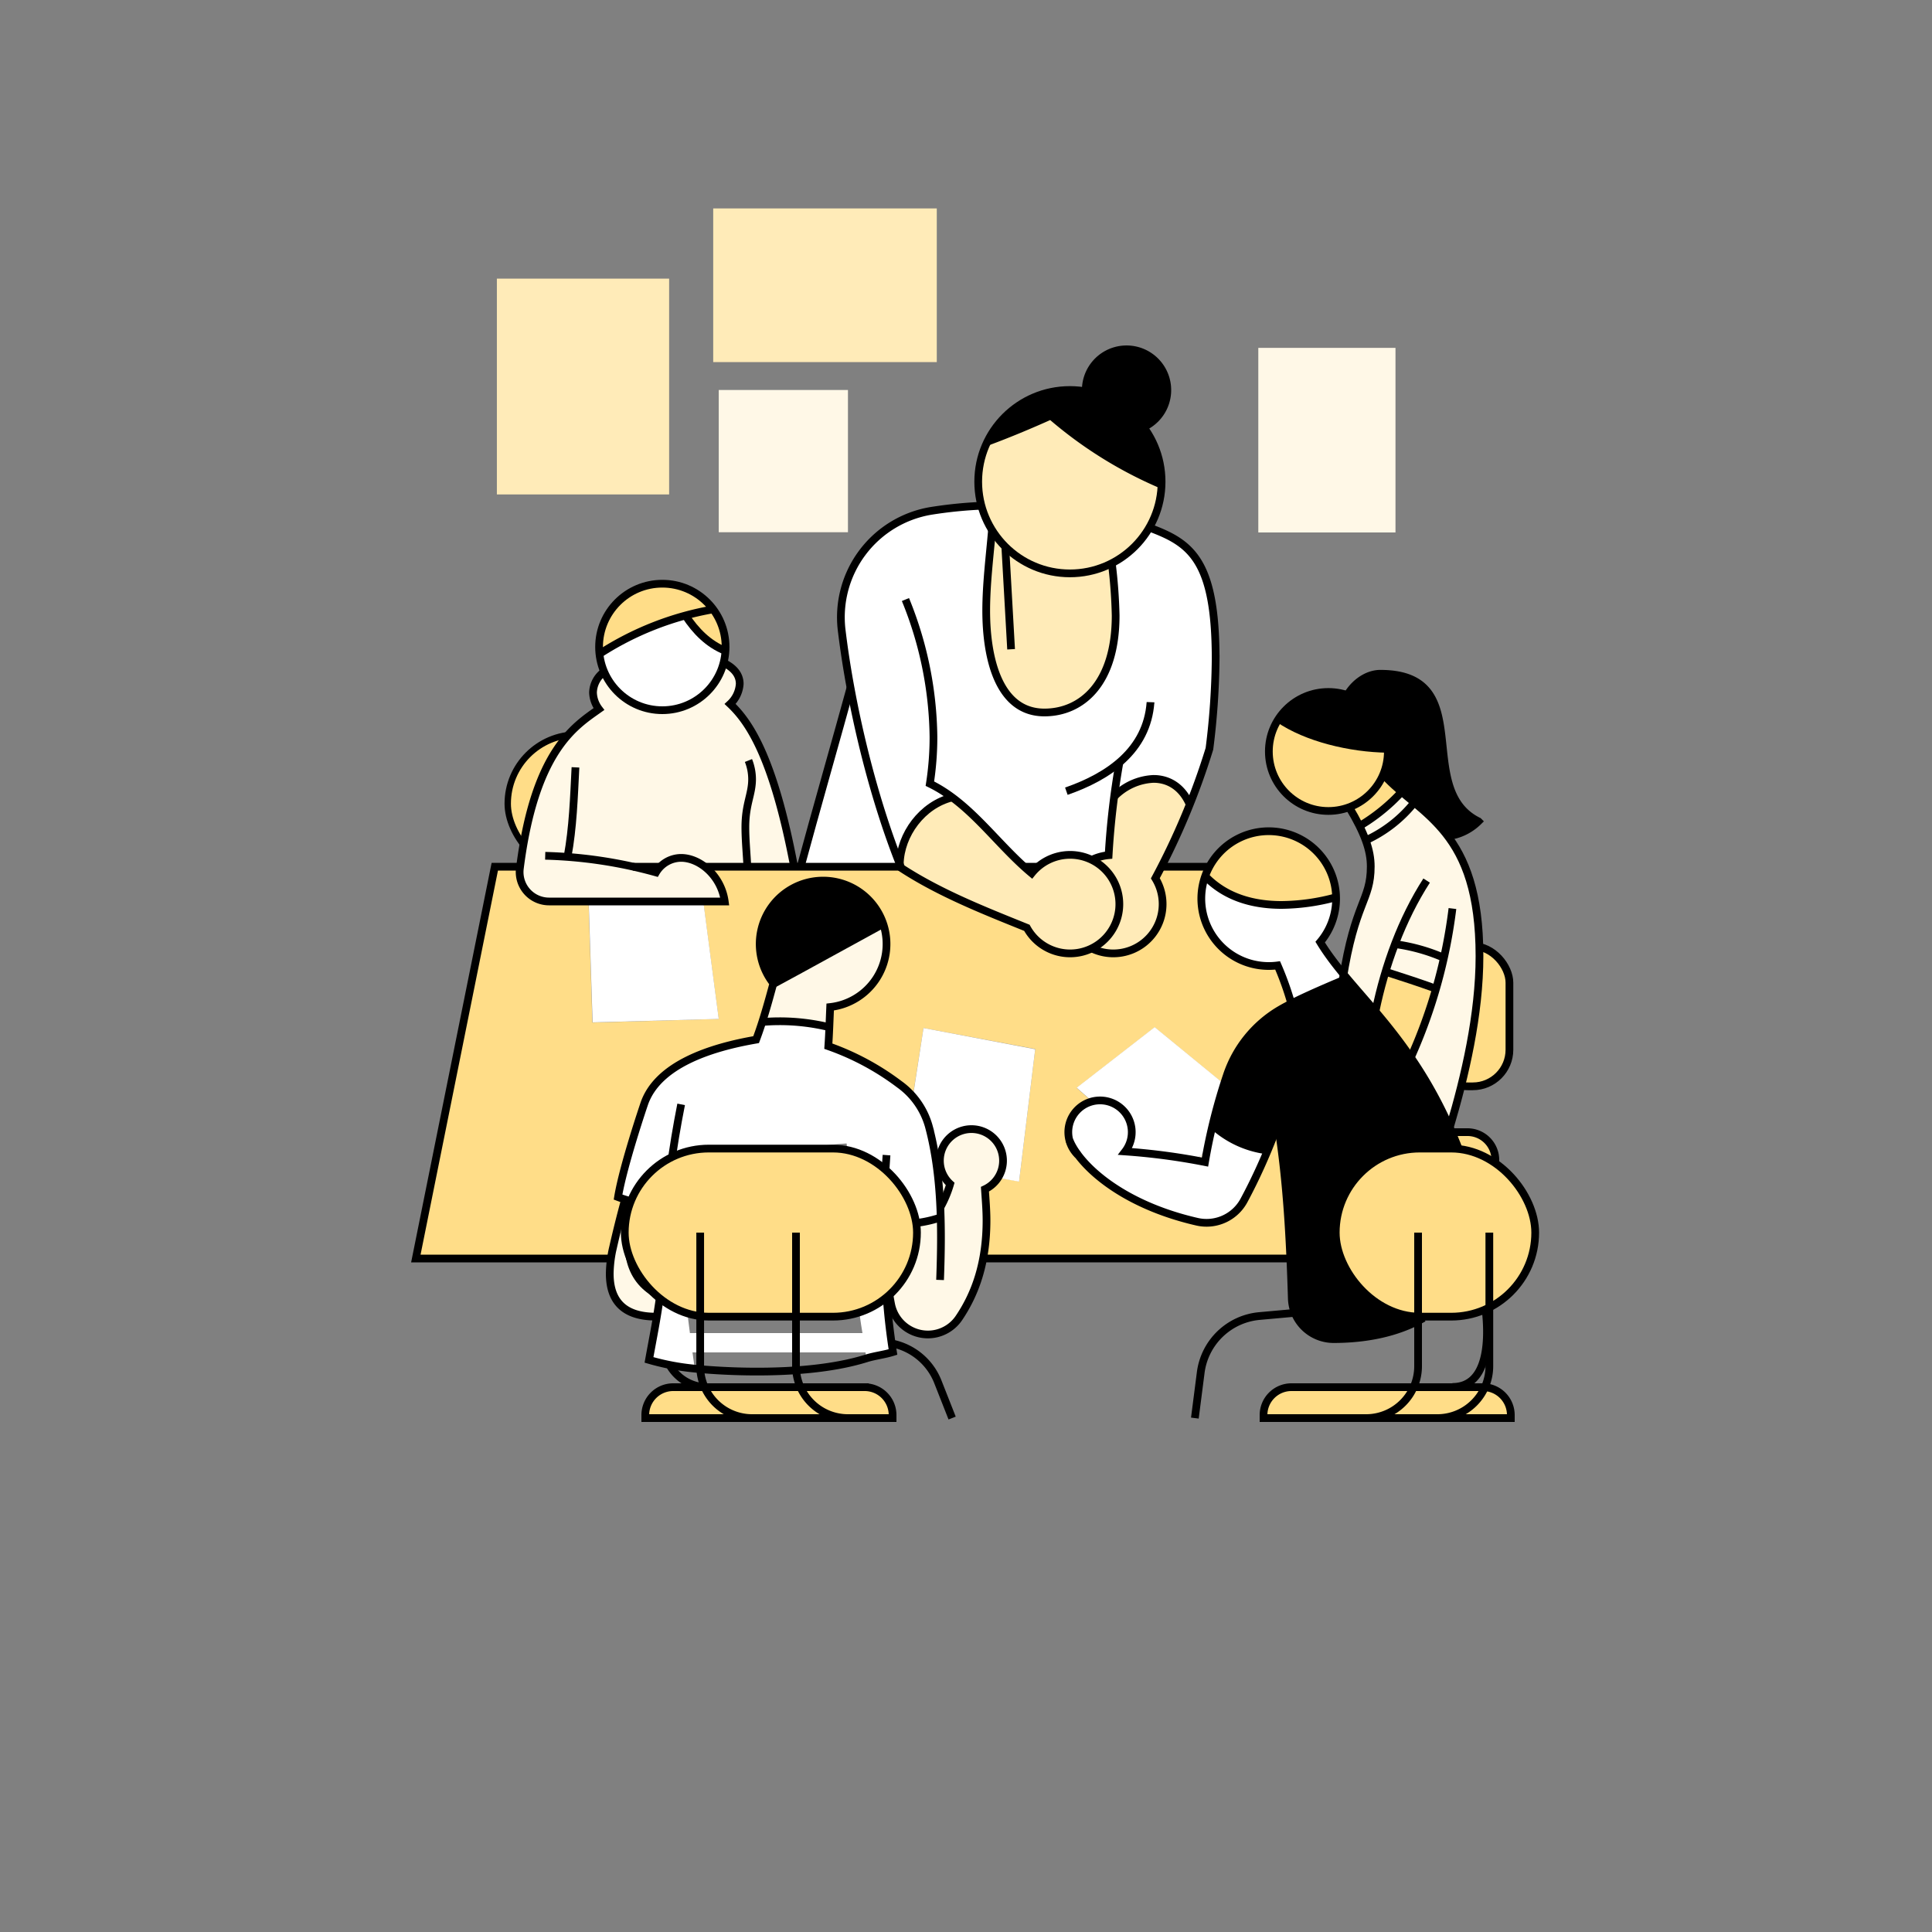 <svg id="Layer_1" data-name="Layer 1" xmlns="http://www.w3.org/2000/svg" viewBox="0 0 500 500"><rect x="0" y="0" width="500" height="500" fill="#808080" stroke="none"/><defs><style>.cls-1,.cls-2,.cls-5{fill:#fd8;}.cls-1,.cls-2,.cls-3{stroke:#000;stroke-miterlimit:10;}.cls-1,.cls-3{stroke-width:2px;}.cls-2{stroke-width:1.65px;}.cls-3{fill:none;}.cls-4{fill:#fff8e7;}.cls-6{fill:#fff;}.cls-7{fill:#ffebb8;}</style></defs><path class="cls-1" d="M330.22,293h49.56a7.22,7.22,0,0,1,7.22,7.22V301a0,0,0,0,1,0,0H323a0,0,0,0,1,0,0v-.78A7.22,7.22,0,0,1,330.22,293Z"/><rect class="cls-1" x="370.36" y="244.86" width="20.28" height="36.28" rx="9.47"/><rect class="cls-2" x="131.4" y="190.1" width="62.21" height="35.79" rx="17.9"/><path class="cls-3" d="M224.81,359H183.08a11.22,11.22,0,0,1-10.92-8.62l-.71-3h56.27a16.15,16.15,0,0,1,15,10.24l3.69,9.37"/><path class="cls-4" d="M348.63,253.23l-.9-1.09c3.15-18.86,7-19.25,7-27.89a19.38,19.38,0,0,0-1.3-6.75A34.55,34.55,0,0,0,366,207.7a52.67,52.67,0,0,1,8.68,8.72c4.72,6.28,8.19,15.25,8.19,31,0,15.12-3.77,31.15-7.7,44.34a113.17,113.17,0,0,0-10.07-18.09,123,123,0,0,0,6.54-17.8q1.13-4,2-8A47.15,47.15,0,0,0,361,244.33c-.9,2.35-1.71,4.75-2.44,7.17-1,3.39-1.9,6.84-2.61,10.29C353.39,258.74,350.91,255.94,348.63,253.23Z"/><path d="M382.62,212.57a13.83,13.83,0,0,1-7.92,3.85A52.67,52.67,0,0,0,366,207.7c-1.1-.93-2.2-1.83-3.28-2.75a56,56,0,0,1-4.75-4.5,15.36,15.36,0,0,0,1.2-6c0-.24,0-.47,0-.7a15.42,15.42,0,0,0-10.47-13.91c1.89-3.23,5.21-5.5,8.53-5.5C382.68,174.38,365.51,204.16,382.62,212.57Z"/><path d="M370.14,301.9c4.08,11.63,4.41,21.23,4.14,39.1a13.39,13.39,0,0,1-4.84.27,8.54,8.54,0,0,1-1-.17,11.72,11.72,0,0,1-2.55-.84c-5.7-2.67-8.67-9.1-8.67-18.86a44.39,44.39,0,0,1,.55-7.59,14.28,14.28,0,0,1,10-11.16C368.53,302.42,369.33,302.17,370.14,301.9Z"/><path class="cls-4" d="M373.67,247.88q-.89,4-2,8c-4.33-1.55-8.69-3-13.08-4.38.73-2.42,1.54-4.82,2.44-7.17A47.15,47.15,0,0,1,373.67,247.88Z"/><path d="M330.73,291c-.85,2.28-1.72,4.51-2.65,6.72a25.44,25.44,0,0,1-14.26-6.56c.85-3.58,1.85-7.12,3-10.63.23-.73.47-1.46.71-2.19a31,31,0,0,1,13.71-17c.93-.54,1.91-1.08,3-1.63,3.25-1.67,7.33-3.47,13.28-6l1.16-.5c2.28,2.71,4.76,5.51,7.34,8.56a148.06,148.06,0,0,1,9.15,11.89,113.17,113.17,0,0,1,10.07,18.09c1,2.25,2,4.62,2.91,7.13-1,.43-2,.84-3,1.21-1.72.68-3.39,1.27-5,1.79-.81.27-1.61.52-2.39.75a14.28,14.28,0,0,0-10,11.16,44.39,44.39,0,0,0-.55,7.59c0,9.76,3,16.19,8.67,18.86a11.72,11.72,0,0,0,2.55.84h0c-6.86,3.93-15.07,5.45-23.31,5.45H345A10.83,10.83,0,0,1,334.33,336q-.15-5.14-.38-10.29A308.2,308.2,0,0,0,330.73,291Z"/><path class="cls-5" d="M371.66,255.88a123,123,0,0,1-6.54,17.8A148.06,148.06,0,0,0,356,261.79c.71-3.45,1.58-6.9,2.61-10.29C363,252.89,367.33,254.33,371.66,255.88Z"/><path class="cls-4" d="M362.74,205c1.08.92,2.18,1.82,3.28,2.75a34.55,34.55,0,0,1-12.57,9.8,34.33,34.33,0,0,0-1.6-3.71A48.2,48.2,0,0,0,362.74,205Z"/><path class="cls-5" d="M359.17,193.79c0,.23,0,.46,0,.7A15.41,15.41,0,1,1,330.94,186C338.05,190.91,349.38,193.65,359.17,193.79Z"/><path class="cls-5" d="M358,200.45a56,56,0,0,0,4.75,4.5,48.2,48.2,0,0,1-10.89,8.84c-.73-1.48-1.62-3.09-2.69-4.87A15.46,15.46,0,0,0,358,200.45Z"/><path d="M348.7,179.88a15.42,15.42,0,0,1,10.47,13.91c-9.79-.14-21.12-2.88-28.23-7.81a15.43,15.43,0,0,1,17.76-6.1Z"/><path class="cls-4" d="M347.73,252.14l.9,1.09-1.16.5C347.55,253.19,347.64,252.66,347.73,252.14Z"/><path class="cls-6" d="M347.73,252.14c-.09.52-.18,1.05-.26,1.59-6,2.52-10,4.32-13.28,6a76.59,76.59,0,0,0-3.54-9.9,17,17,0,0,1-2.27.15A17.43,17.43,0,0,1,311,232.53a17.22,17.22,0,0,1,1-5.77c5.22,5.46,12.33,7.45,19.74,7.45a54.65,54.65,0,0,0,14.13-2.05c0,.12,0,.25,0,.37a17.34,17.34,0,0,1-4.15,11.29A69.72,69.72,0,0,0,347.73,252.14Z"/><path class="cls-5" d="M328.38,215.1a17.43,17.43,0,0,1,17.42,17.06,54.65,54.65,0,0,1-14.13,2.05c-7.41,0-14.52-2-19.74-7.45a18.52,18.52,0,0,1,1.07-2.45A17.44,17.44,0,0,1,328.38,215.1Z"/><path class="cls-5" d="M193.41,224.31h39.75c0,.1.07.19.11.29,9.93,6.47,21.4,11,32.5,15.47a12.77,12.77,0,0,0,16.72,5.36h0A12.76,12.76,0,0,0,299,227.31c.55-1,1.09-2,1.61-3H313a18.52,18.52,0,0,0-1.07,2.45,17.22,17.22,0,0,0-1,5.77A17.43,17.43,0,0,0,328.38,250a17,17,0,0,0,2.27-.15,76.59,76.59,0,0,1,3.54,9.9c-1.07.55-2.05,1.09-3,1.63a31,31,0,0,0-13.71,17c-.24.73-.48,1.46-.71,2.19h0l-17.93-14.69-20.19,15.68,4,3.51A8.21,8.21,0,0,0,279,298.93c4.54,6.06,14.59,13.55,30.74,17.25a11,11,0,0,0,12.16-5.48c2.31-4.3,4.32-8.58,6.15-13,.93-2.21,1.8-4.44,2.65-6.72a308.2,308.2,0,0,1,3.22,34.7H254.44a52.93,52.93,0,0,0,.88-9.86c0-2.69-.24-5.38-.42-8.07a8.23,8.23,0,0,0,3.37-3l5.47,1,4.18-34.27L239,266.05l-2.77,17.75h0a21.16,21.16,0,0,0-3.48-3.2,67.34,67.34,0,0,0-18.38-9.84c.11-1.64.19-3.28.26-4.93s.14-3.47.22-5.2a16.43,16.43,0,1,0-14.7-6.14c0,.06,0,.12-.05.18-.89,3.28-1.79,6.59-2.83,9.82-.5,1.55-1,3.07-1.59,4.57-1,.17-2,.36-3.08.57-10.9,2.22-22.78,6.74-26,16.18,0,0-5.37,15.78-6.72,24,.61.23,1.23.44,1.85.64-1.2,4.34-2.23,8.53-3.09,12.31-.24,1-.42,2-.56,3h-50.5l20.43-101.4h6.55l-.06.43a7.62,7.62,0,0,0,7.55,8.57h10.26l1,31.28L186,263.7l-4-30.39h5.54a13.77,13.77,0,0,0-5.18-9Z"/><path class="cls-4" d="M309.23,300.27l3.2-2.73c-.21,1.07-.4,2.14-.58,3.22Z"/><path class="cls-7" d="M300.59,224.31c-.52,1-1.06,2-1.61,3a12.76,12.76,0,0,1-16.49,18.13h0a12.76,12.76,0,0,0,.09-23,12.84,12.84,0,0,1,4.33-1.2q.45-7.58,1.43-15.1a15.16,15.16,0,0,1,10.21-4.6c3.87,0,7.39,2.08,9.35,6.63C306,213.05,303.52,218.65,300.59,224.31Z"/><path d="M302.1,100.93a10.55,10.55,0,0,1-6.15,9.59A23.73,23.73,0,0,0,281,101.29v-.36a10.55,10.55,0,0,1,21.1,0Z"/><path d="M300.6,125.44A109.26,109.26,0,0,1,272,107.54c-5.41,2.45-10.87,4.72-16.43,6.79a23.71,23.71,0,0,1,21.36-13.4,23.07,23.07,0,0,1,4.1.36,23.72,23.72,0,0,1,19.62,23.37C300.62,124.92,300.62,125.18,300.6,125.44Z"/><path class="cls-7" d="M272,107.54a109.26,109.26,0,0,0,28.63,17.9,23.37,23.37,0,0,1-3.17,11.09,23.71,23.71,0,0,1-37.26,5,23.92,23.92,0,0,1-3.44-4.32,23.77,23.77,0,0,1-1.2-22.84h0C261.1,112.26,266.56,110,272,107.54Z"/><path class="cls-6" d="M313.82,291.17q-.78,3.16-1.39,6.37l-3.2,2.73c-3.7-.66-7.45-1.23-11.17-1.65-2.3-.26-4.6-.47-6.86-.61a8.22,8.22,0,0,0-8.56-13l-4-3.51,20.19-15.68,17.93,14.69h0C315.67,284.05,314.67,287.59,313.82,291.17Z"/><path class="cls-6" d="M279,298.93A8.21,8.21,0,1,1,291.2,298c2.26.14,4.56.35,6.86.61,3.72.42,7.47,1,11.17,1.65l2.62.49c.18-1.08.37-2.15.58-3.22q.61-3.21,1.39-6.37a25.44,25.44,0,0,0,14.26,6.56c-1.83,4.39-3.84,8.67-6.15,13a11,11,0,0,1-12.16,5.48C293.62,312.48,283.57,305,279,298.93Z"/><path class="cls-7" d="M260.17,141.49a23.72,23.72,0,0,0,27.58,4.27,131.15,131.15,0,0,1,1,13.54c0,17.66-8.87,25.1-18.44,25.1-12,0-15.07-14.37-15.07-26.34,0-6.88.91-14,1.5-20.89A23.92,23.92,0,0,0,260.17,141.49Z"/><path class="cls-7" d="M282.58,222.48a12.76,12.76,0,1,1-16.81,17.59c-11.1-4.48-22.57-9-32.5-15.47,0-.1-.08-.19-.11-.29h0c-.09-.24-.19-.49-.29-.74.19-7.57,5.79-15.28,13.58-17.2,6.85,5.09,12.22,12.15,18.67,17.94.62.56,1.25,1.11,1.9,1.64a12.88,12.88,0,0,1,1.58-1.64,12.77,12.77,0,0,1,14-1.83Z"/><path class="cls-4" d="M265.11,224.31h3.48A12.88,12.88,0,0,0,267,226C266.36,225.42,265.73,224.87,265.11,224.31Z"/><path class="cls-6" d="M246.44,206.37c-7.79,1.92-13.39,9.63-13.58,17.2a252.8,252.8,0,0,1-12.73-45.63c-.94-5.09-1.7-10.08-2.28-14.84a27.9,27.9,0,0,1,23.07-30.93A117.59,117.59,0,0,1,254,130.89a23.68,23.68,0,0,0,2.73,6.28c-.59,6.89-1.5,14-1.5,20.89,0,12,3.1,26.34,15.07,26.34,9.57,0,18.44-7.44,18.44-25.1a131.15,131.15,0,0,0-1-13.54,23.65,23.65,0,0,0,9.68-9.23h0c10.6,3.94,17.17,8.23,17.17,34A194.63,194.63,0,0,1,313,193.79s-1.76,6.05-5.1,14.42c-2-4.55-5.48-6.63-9.35-6.63a15.16,15.16,0,0,0-10.21,4.6q-1,7.51-1.43,15.1a12.84,12.84,0,0,0-4.33,1.2,12.77,12.77,0,0,0-14,1.83h-3.48C258.66,218.52,253.29,211.46,246.44,206.37Z"/><path class="cls-4" d="M244,303.86a8,8,0,0,0,1.87,2.56,28.71,28.71,0,0,1-2.51,6c-.14-3-.36-6-.72-8.93Z"/><path class="cls-4" d="M244,303.86l-1.36-.4c-.06-.52-.12-1-.19-1.55l1,.17A7.16,7.16,0,0,0,244,303.86Z"/><path class="cls-6" d="M192.6,269.64c1-.21,2.07-.4,3.08-.57.57-1.5,1.09-3,1.59-4.57,1.4-.13,2.89-.2,4.42-.2a54.89,54.89,0,0,1,12.94,1.54c-.07,1.65-.15,3.29-.26,4.93a67.34,67.34,0,0,1,18.38,9.84,21.16,21.16,0,0,1,3.48,3.2,19.4,19.4,0,0,1,4.18,7.79,83.9,83.9,0,0,1,2,10.31c.07.52.13,1,.19,1.55.36,3,.58,6,.72,8.93,0,.9.08,1.79.1,2.69a32.09,32.09,0,0,1-9.45,1.66h0c-.32-5.2-2.17-8.92-4.92-11.6a21.69,21.69,0,0,0-9.61-5.1h0q-.15-2.06-.33-4.11c-3,.17-6,.55-9,1,0,.57.09,1.14.14,1.71-4.08-.28-7.94-.19-10.88-.19a104.49,104.49,0,0,0-15.48,1c-.53.07-1.07.16-1.6.25-.06-.56-.11-1.13-.16-1.69-2.75.62-5.51,1.28-8.26,1.95l-.71.17c.1.88.21,1.76.31,2.62a17.42,17.42,0,0,0-8.91,8.47c-.94-.2-1.88-.45-2.8-.74-.62-.2-1.24-.41-1.85-.64,1.35-8.18,6.72-24,6.72-24C169.82,276.38,181.7,271.86,192.6,269.64Z"/><path class="cls-6" d="M242.44,301.91a83.9,83.9,0,0,0-2-10.31,19.4,19.4,0,0,0-4.18-7.79h0L239,266.05l28.91,5.49-4.18,34.27-5.47-1a8.16,8.16,0,1,0-15-4.39,7.7,7.7,0,0,0,.18,1.67Z"/><path class="cls-4" d="M234,316.74a32.09,32.09,0,0,0,9.45-1.66c0-.9-.06-1.79-.1-2.69a28.71,28.71,0,0,0,2.51-6,8,8,0,0,1-1.87-2.56,7.16,7.16,0,0,1-.59-1.78,7.7,7.7,0,0,1-.18-1.67,8.17,8.17,0,1,1,11.68,7.37c.18,2.69.42,5.38.42,8.07a52.93,52.93,0,0,1-.88,9.86,40.07,40.07,0,0,1-6.34,15.49c-4.82,7.06-15.81,4.73-17.48-3.66a81,81,0,0,1-1.23-9.11h0a13,13,0,0,0,4.67-10c0-.58,0-1.15-.06-1.7Z"/><path class="cls-6" d="M232.86,223.57c.1.25.2.5.29.74H207.23c3.57-13.28,9.9-35.4,12.89-46.37h0A252.8,252.8,0,0,0,232.86,223.57Z"/><path class="cls-6" d="M229.14,328.64a173.33,173.33,0,0,0,2,21.27,51.85,51.85,0,0,1-6.94,1.65c-.28-2.23-.63-4.44-1-6.6s-.65-4.13-.89-6.11-.44-3.84-.62-5.77A27.31,27.31,0,0,0,229.14,328.64Z"/><path class="cls-4" d="M229.45,243.85a16.43,16.43,0,0,1-14.6,16.79c-.08,1.73-.14,3.47-.22,5.2a54.89,54.89,0,0,0-12.94-1.54c-1.53,0-3,.07-4.42.2,1-3.23,1.94-6.54,2.83-9.82,7.57-4.06,23.71-12.94,28.49-15.58A16.29,16.29,0,0,1,229.45,243.85Z"/><path d="M213.92,227.92a16.53,16.53,0,0,1,14.67,11.18c-4.78,2.64-20.92,11.52-28.49,15.58,0-.06,0-.12.05-.18a16.42,16.42,0,0,1,13.77-26.58Z"/><path class="cls-4" d="M182.38,224.31a13.77,13.77,0,0,1,5.18,9H142.09a7.62,7.62,0,0,1-7.55-8.57l.06-.43c3.9-30.06,14.11-36.32,20.44-40.8a7.32,7.32,0,0,1-1.53-4.29,6.78,6.78,0,0,1,2.86-5.33,16.37,16.37,0,0,0,30.9-2.35c2.46,1.2,4.17,2.94,4.17,5.45a7.76,7.76,0,0,1-2.48,5.2c4.86,4.6,11.16,13.6,16.56,42.12H182.38Z"/><path class="cls-5" d="M184.58,157.71a16.33,16.33,0,0,1,3.2,9.73c0,.34,0,.68,0,1-4.41-1.76-7.69-5.08-10.33-9.12C179.81,158.68,182.2,158.13,184.58,157.71Z"/><path class="cls-6" d="M187.75,168.45a17.32,17.32,0,0,1-.48,3.09,16.37,16.37,0,0,1-32.12-2.29,76.23,76.23,0,0,1,22.27-9.92C180.06,163.37,183.34,166.69,187.75,168.45Z"/><polygon class="cls-6" points="182.02 233.31 186.01 263.7 153.37 264.59 152.35 233.31 182.02 233.31"/><path class="cls-4" d="M183.9,299.39l-1.59.36a.41.41,0,0,1,0-.11C182.83,299.55,183.37,299.46,183.9,299.39Z"/><path class="cls-5" d="M177.42,159.33a76.23,76.23,0,0,0-22.27,9.92,15.44,15.44,0,0,1-.1-1.81,16.37,16.37,0,0,1,29.53-9.73C182.2,158.13,179.81,158.68,177.42,159.33Z"/><path class="cls-6" d="M177.6,337.45c.79,6.38,1.51,11.92,2.21,16.75A64.79,64.79,0,0,1,168,352c.67-3.73,1.4-7.46,2-11.19.3-1.8.58-3.59.82-5.39A26.06,26.06,0,0,0,177.6,337.45Z"/><path class="cls-4" d="M173.17,300.07l.71-.17c-.13.92-.26,1.85-.38,2.77l0,0C173.38,301.83,173.27,301,173.17,300.07Z"/><path class="cls-4" d="M173.5,302.67s0,.07,0,.1,0,0,0-.08Z"/><path class="cls-4" d="M158.68,322.73c.86-3.78,1.89-8,3.09-12.31.92.29,1.86.54,2.8.74a24,24,0,0,0-1.92,10.15c0,7.4,3.2,11.66,8.16,14.05h0c-.24,1.8-.52,3.59-.82,5.39h-.13c-8.22,0-12.05-3.84-12.05-11.15a26.15,26.15,0,0,1,.31-3.9C158.26,324.76,158.44,323.77,158.68,322.73Z"/><rect class="cls-7" x="128.59" y="72.11" width="44.58" height="55.85"/><rect class="cls-7" x="184.58" y="53.94" width="57.86" height="39.77"/><rect class="cls-4" x="186.01" y="100.93" width="33.44" height="36.81"/><rect class="cls-4" x="325.65" y="90.03" width="35.5" height="47.77"/><circle class="cls-3" cx="276.89" cy="124.66" r="23.73"/><circle class="cls-3" cx="171.41" cy="167.43" r="16.37"/><circle class="cls-3" cx="343.78" cy="194.48" r="15.4"/><line class="cls-3" x1="260.17" y1="141.48" x2="261.67" y2="168.03"/><path class="cls-3" d="M256.73,137.16c-.6,6.9-1.5,14-1.5,20.89,0,12,3.09,26.34,15.06,26.34,9.57,0,18.44-7.43,18.44-25.09a131.13,131.13,0,0,0-1-13.54"/><path class="cls-3" d="M234.33,155.16a96.61,96.61,0,0,1,7.25,35.55,78.27,78.27,0,0,1-.93,12.1C251.28,208,257.92,218.44,267,226a12.75,12.75,0,1,1-1.24,14.12c-11.1-4.48-22.57-9-32.5-15.48-7.51-18.66-13.07-42-15.43-61.49a27.91,27.91,0,0,1,23.08-30.93A115,115,0,0,1,254,130.89"/><path class="cls-3" d="M220.12,177.93c-3,11-9.32,33.09-12.9,46.38"/><path class="cls-3" d="M297.43,136.54c10.61,3.94,17.18,8.23,17.18,34A196.58,196.58,0,0,1,313,193.78a187.6,187.6,0,0,1-14,33.52,12.76,12.76,0,0,1-16.5,18.13"/><path class="cls-3" d="M297.75,182.05v-.29c-.91,12.45-10.86,19.21-21.78,23"/><path class="cls-3" d="M289.71,197.32a206.54,206.54,0,0,0-2.8,24,12.61,12.61,0,0,0-4.33,1.2"/><path class="cls-3" d="M255.53,114.32c5.55-2.06,11-4.34,16.43-6.78a109.08,109.08,0,0,0,28.65,17.89"/><path class="cls-3" d="M281,101.28c0-.11,0-.23,0-.35a10.55,10.55,0,1,1,15,9.59"/><line class="cls-3" x1="163.77" y1="224.31" x2="170.94" y2="224.31"/><line class="cls-3" x1="182.28" y1="224.31" x2="233.15" y2="224.31"/><line class="cls-3" x1="265.1" y1="224.31" x2="268.58" y2="224.31"/><line class="cls-3" x1="300.58" y1="224.31" x2="313" y2="224.31"/><path class="cls-3" d="M232.86,223.57c.18-7.58,5.78-15.28,13.58-17.2"/><path class="cls-3" d="M148.93,198.59c-.4,7.82-.64,15.56-2.05,23.15"/><path class="cls-3" d="M187.26,171.53c2.47,1.2,4.18,2.95,4.18,5.46a7.78,7.78,0,0,1-2.48,5.2c4.86,4.6,11.18,13.63,16.58,42.24"/><path class="cls-3" d="M155.14,169.24a79.22,79.22,0,0,1,29.43-11.54"/><path class="cls-3" d="M193.7,196.82a13.18,13.18,0,0,1,.94,4.82c0,4-1.74,6.4-1.74,12.44,0,3.43.36,6.9.52,10.35"/><path class="cls-3" d="M177.41,159.32c2.63,4,5.93,7.36,10.34,9.13"/><path class="cls-3" d="M358,200.45c9.95,10.8,24.89,14.27,24.89,47,0,15.12-3.76,31.16-7.69,44.35"/><path class="cls-3" d="M349.16,208.92c4.08,6.79,5.59,11.19,5.59,15.32,0,8.89-4.09,9.06-7.28,29.48"/><path class="cls-3" d="M353.45,217.49A34.3,34.3,0,0,0,366,207.7"/><path class="cls-3" d="M351.84,213.78a48,48,0,0,0,10.9-8.84"/><path class="cls-3" d="M229.07,305.14c.09-2.24.22-4.33.36-6.2"/><path class="cls-3" d="M176.28,285.81c-1.13,5.72-2.08,11.34-2.79,16.95"/><path class="cls-3" d="M182.29,299.64a100.18,100.18,0,0,1,17.08-1.23c2.94,0,6.81-.09,10.88.19"/><path class="cls-3" d="M219.45,300c7.91,2.15,14.6,7.1,14.6,18.39,0,7-5.18,11.64-12.38,14.65"/><path class="cls-3" d="M177.6,337.45c-8.63-1.55-15-5.76-15-16.15,0-10.12,4.05-15.4,10.86-18.63"/><path class="cls-3" d="M182.3,299.75l1.59-.37"/><path class="cls-3" d="M197.27,264.5c1.4-.13,2.89-.2,4.42-.2a54.31,54.31,0,0,1,12.94,1.54"/><path class="cls-3" d="M234,316.73a31.46,31.46,0,0,0,9.46-1.66"/><path class="cls-3" d="M243.29,331.25c.13-3.56.23-7.24.23-10.95,0-9.59-.66-19.5-3.11-28.7a20,20,0,0,0-7.67-11,67.59,67.59,0,0,0-18.37-9.85c.23-3.36.33-6.75.48-10.13a16.41,16.41,0,1,0-14.7-6.13c-1.33,4.9-2.7,9.87-4.47,14.57-11.64,2-25.56,6.41-29,16.74,0,0-5.37,15.79-6.73,24a33.19,33.19,0,0,0,4.66,1.38"/><path class="cls-3" d="M161.76,310.42c-1.19,4.33-2.22,8.52-3.08,12.31a31.44,31.44,0,0,0-.88,6.87c0,7.31,3.84,11.15,12,11.15H170"/><polyline class="cls-3" points="134.59 224.31 128.05 224.31 107.62 325.7 158.12 325.7"/><line class="cls-3" x1="254.44" y1="325.7" x2="333.94" y2="325.7"/><line class="cls-3" x1="242.63" y1="303.45" x2="243.99" y2="303.86"/><path class="cls-3" d="M336.54,273.55c-4.3,14-8.36,25.5-14.61,37.14a11,11,0,0,1-12.16,5.49c-19.83-4.55-30.48-14.82-33-21.1"/><path class="cls-3" d="M378.1,298.9c-11.3-30.31-27.94-41.06-36.44-55.08A17.44,17.44,0,1,0,328.37,250a17,17,0,0,0,2.28-.15,78.82,78.82,0,0,1,3.54,9.91"/><path class="cls-3" d="M330.72,291c2.38,14.9,3.13,29.9,3.6,45A10.84,10.84,0,0,0,345,346.56h.1c8.24,0,16.45-1.53,23.31-5.46"/><path class="cls-3" d="M229.38,328.42a83.55,83.55,0,0,0,1.24,9.12,9.7,9.7,0,0,0,17.48,3.66c4.39-6.44,7.21-14.54,7.21-25.35,0-2.69-.23-5.39-.41-8.08a8.17,8.17,0,1,0-9-1.36,28.57,28.57,0,0,1-2.51,6"/><path class="cls-3" d="M279,298.92A8.21,8.21,0,1,1,291.2,298a167,167,0,0,1,20.65,2.74,149.26,149.26,0,0,1,5.64-22.4,31.05,31.05,0,0,1,13.72-17c3.93-2.29,8.81-4.47,17.42-8.11"/><path class="cls-3" d="M313.81,291.16a25.48,25.48,0,0,0,14.27,6.57"/><path class="cls-3" d="M369.21,227.89c-6.4,9.94-10.78,21.9-13.25,33.9"/><path class="cls-3" d="M375.89,235.13a134.17,134.17,0,0,1-10.77,38.55"/><path class="cls-3" d="M361,244.33a47.57,47.57,0,0,1,12.66,3.54"/><path class="cls-3" d="M358.57,251.49c4.39,1.4,8.76,2.83,13.08,4.39"/><path class="cls-3" d="M311.92,226.76c5.23,5.45,12.33,7.44,19.74,7.44a55,55,0,0,0,14.14-2"/><path class="cls-3" d="M330.93,186c7.12,4.92,18.45,7.67,28.24,7.8"/><path class="cls-3" d="M348.7,179.88c1.89-3.23,5.21-5.51,8.53-5.51,25.45,0,8.28,29.78,25.38,38.19a13.68,13.68,0,0,1-7.91,3.85"/><path class="cls-3" d="M200.1,254.68c7.57-4.06,23.7-13,28.49-15.58"/><path class="cls-3" d="M170.81,335.36c-.73,5.54-1.85,11.06-2.85,16.58a64.23,64.23,0,0,0,11.85,2.26s26.5,2.92,44.35-2.64c2.27-.71,4.66-.95,6.94-1.66a171.05,171.05,0,0,1-2-21.26"/><line class="cls-3" x1="243.39" y1="302.08" x2="242.43" y2="301.9"/><line class="cls-3" x1="192.63" y1="269.89" x2="192.6" y2="269.64"/><path class="cls-3" d="M141.1,221.48a117.8,117.8,0,0,1,28.67,4.3,7.6,7.6,0,0,1,6.48-3.76c4.92,0,10.41,4.69,11.31,11.28H142.09a7.61,7.61,0,0,1-7.55-8.56C138.4,194.31,148.68,188,155,183.51a7.42,7.42,0,0,1-1.53-4.3,6.83,6.83,0,0,1,2.86-5.33"/><path class="cls-3" d="M288.34,206.18a15.11,15.11,0,0,1,10.2-4.6c3.88,0,7.41,2.08,9.36,6.63"/><rect class="cls-1" x="161.69" y="297.25" width="75.62" height="43.5" rx="21.75"/><path class="cls-1" d="M174.22,359h49.56a7.22,7.22,0,0,1,7.22,7.22V367a0,0,0,0,1,0,0H167a0,0,0,0,1,0,0v-.78A7.22,7.22,0,0,1,174.22,359Z"/><path class="cls-3" d="M375.89,358.94c12.89,0,8.05-23.57,8.05-23.57l-58,5.22a16.84,16.84,0,0,0-15.2,14.66L309.23,367"/><rect class="cls-6" x="175" y="345" width="50" height="5"/><rect class="cls-1" x="345.69" y="297.25" width="51.62" height="43.5" rx="21.75"/><path class="cls-1" d="M334.22,359h49.56a7.22,7.22,0,0,1,7.22,7.22V367a0,0,0,0,1,0,0H327a0,0,0,0,1,0,0v-.78A7.22,7.22,0,0,1,334.22,359Z"/><path class="cls-3" d="M181.21,319v34.56A13.43,13.43,0,0,0,194.64,367h0"/><path class="cls-3" d="M206,319v34.56A13.44,13.44,0,0,0,219.44,367h0"/><path class="cls-3" d="M385.44,319v34.56A13.44,13.44,0,0,1,372,367h0"/><path class="cls-3" d="M367,319v34.56A13.44,13.44,0,0,1,353.56,367h0"/></svg>